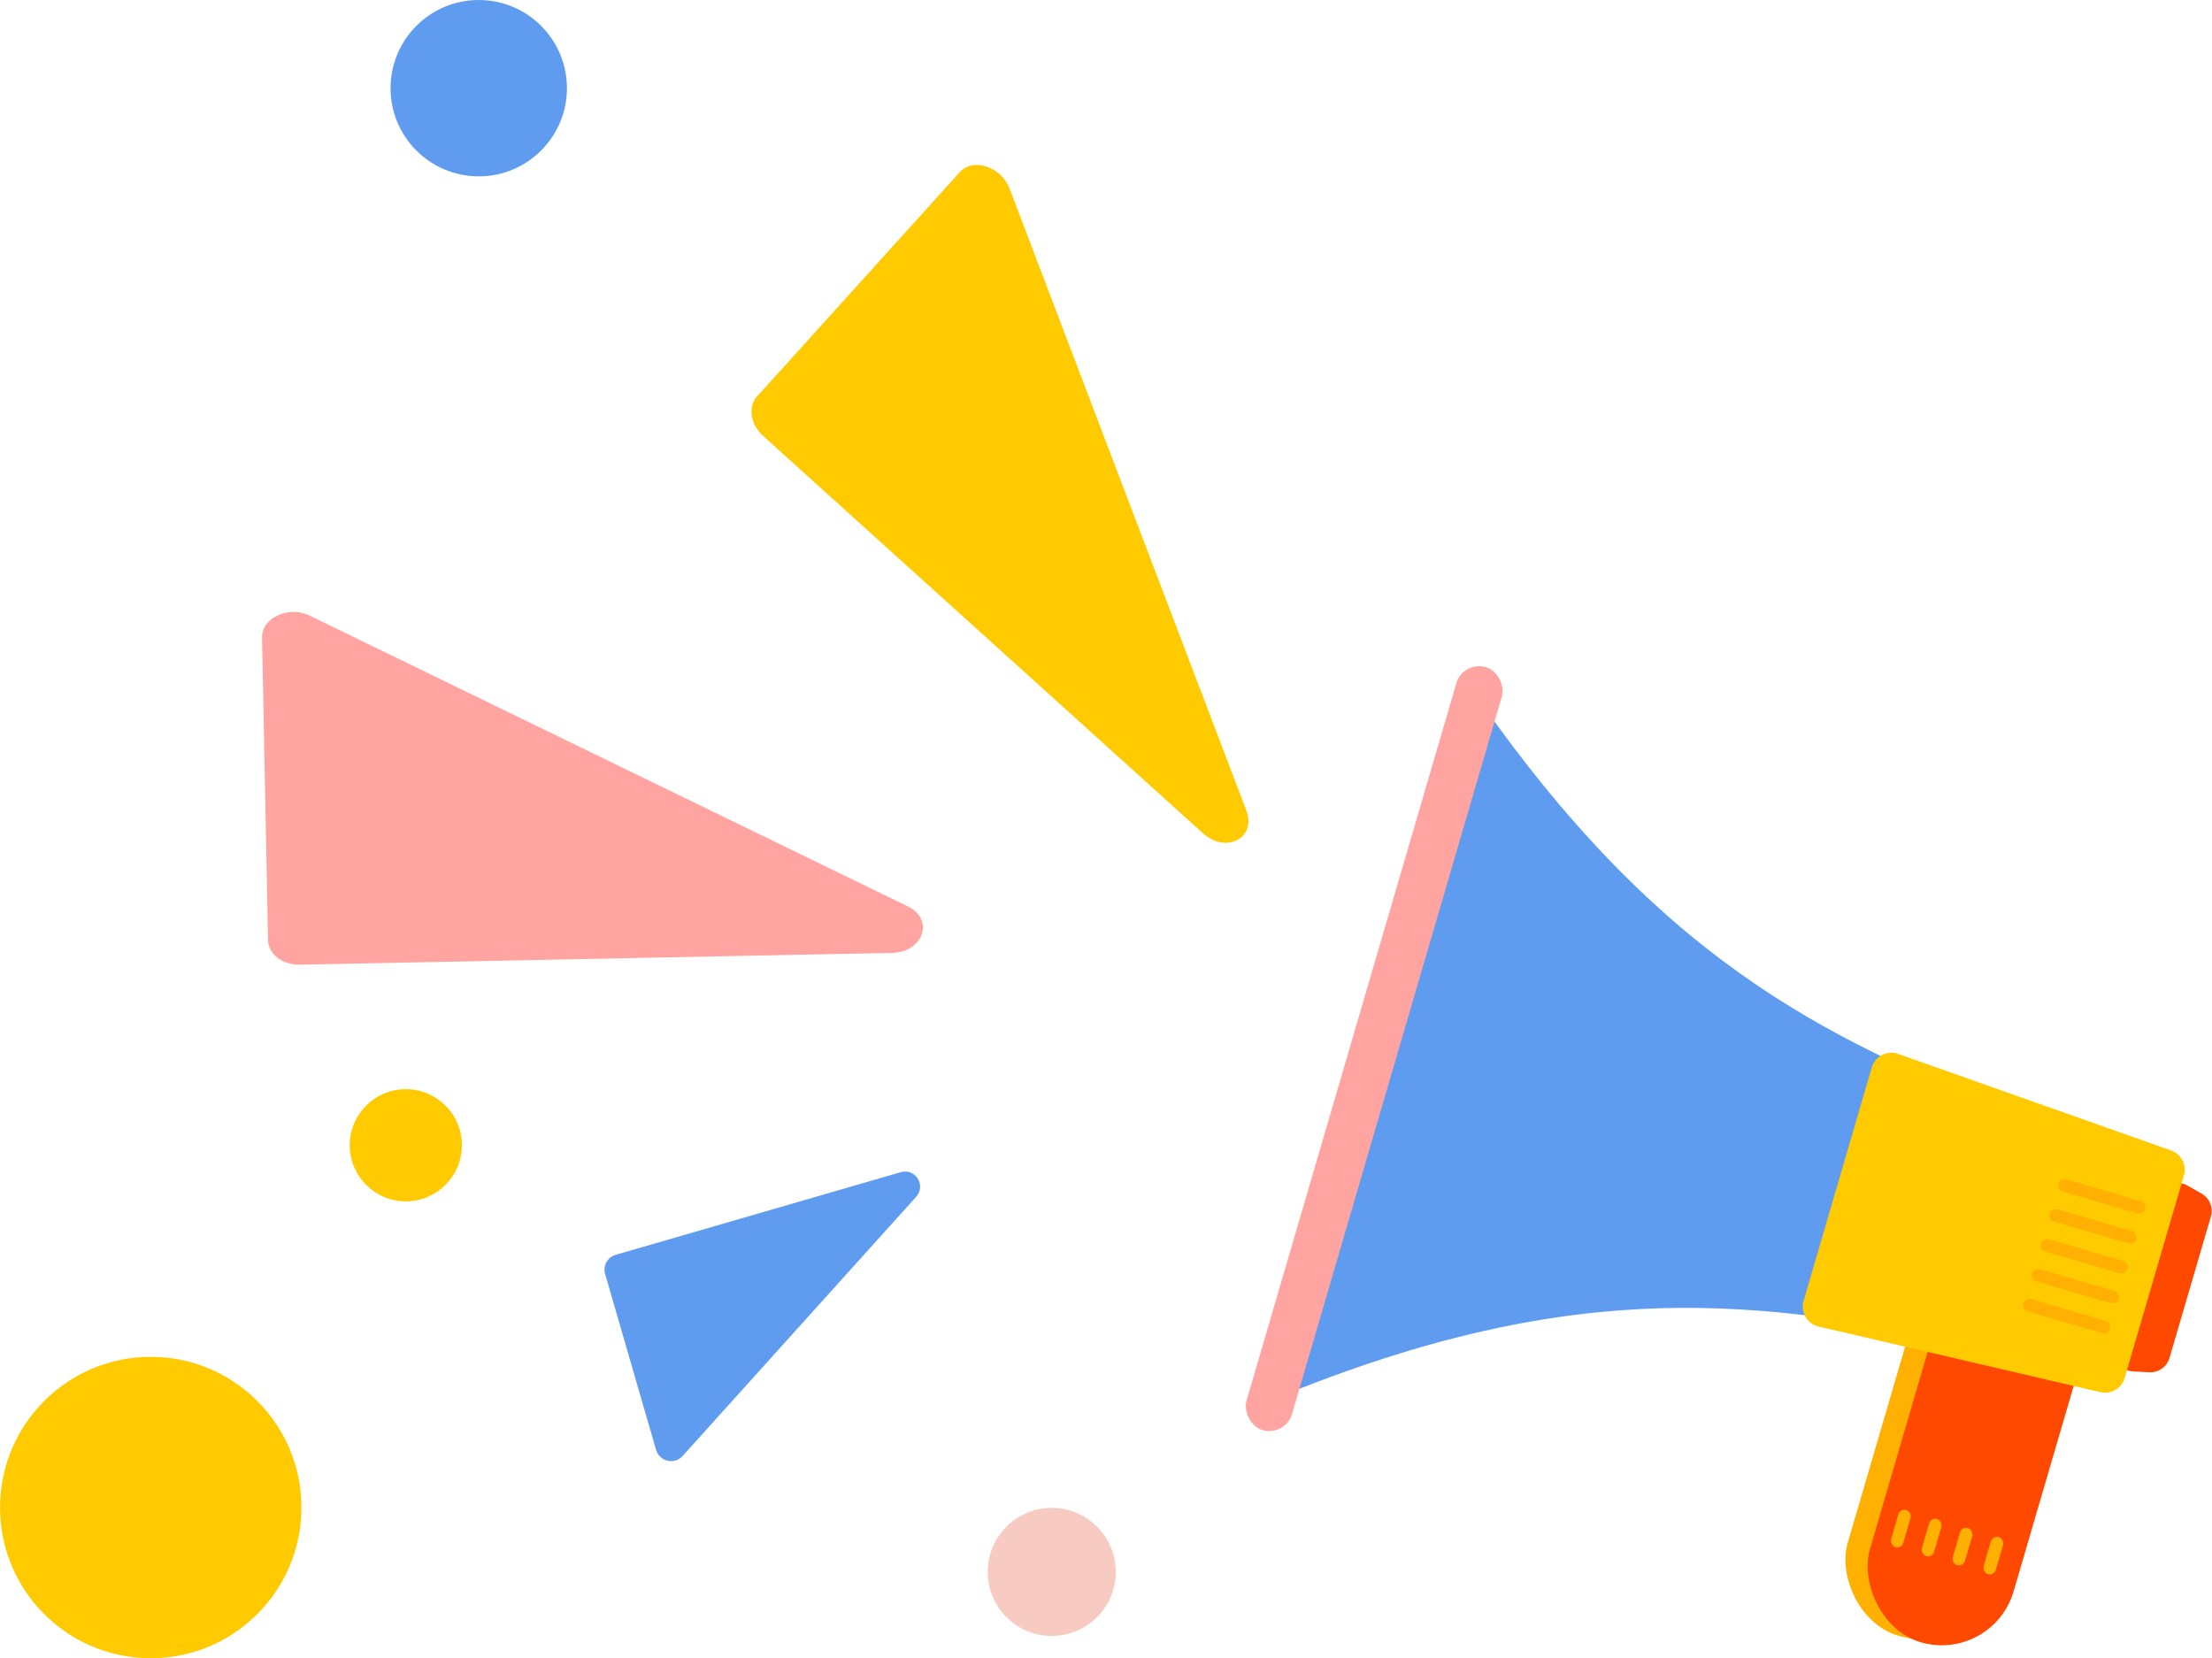   <svg xmlns="http://www.w3.org/2000/svg" viewBox="0 0 551.31 413.32" width="100%" style="vertical-align: middle; max-width: 100%; width: 100%;">
   <g>
    <g>
     <circle cx="37.57" cy="375.76" r="37.56" fill="#ffca00">
     </circle>
     <circle cx="119.32" cy="21.98" r="21.98" fill="#5f9cef">
     </circle>
     <circle cx="262.13" cy="391.8" r="15.96" fill="rgb(247,203,194)">
     </circle>
     <circle cx="101.14" cy="285.46" r="13.98" fill="#ffca00">
     </circle>
     <path d="M65.31,158.91l1.5,75.47c.07,3.44,3.61,6.15,7.9,6.07l147.64-2.94c7.77-.16,10.57-8.33,4-11.55L77.17,153.44C71.94,150.89,65.21,154,65.31,158.91Z" fill="rgb(255, 164, 160)">
     </path>
     <path d="M163.54,361.47l-12.74-44a3.84,3.84,0,0,1,2.68-4.71L224.4,292.2a3.76,3.76,0,0,1,3.95,6.1l-58.17,64.56A3.9,3.9,0,0,1,163.54,361.47Z" fill="#5f9cef">
     </path>
     <path d="M239.24,42.87l-50.6,56c-2.3,2.55-1.58,7,1.61,9.83l109.57,99c5.77,5.21,13.41,1.18,10.8-5.7l-59-155C249.57,41.57,242.53,39.23,239.24,42.87Z" fill="#ffca00">
     </path>
     <rect x="470.45" y="296.78" width="37.32" height="113.2" rx="18.66" transform="translate(859.34 829.86) rotate(-163.7)" fill="rgb(255, 176, 0)">
     </rect>
     <rect x="475.97" y="298.4" width="37.32" height="113.2" rx="18.66" transform="translate(869.71 834.57) rotate(-163.7)" fill="rgb(255, 72, 0)">
     </rect>
     <rect x="495.26" y="382.9" width="3.18" height="9.64" rx="1.59" transform="translate(864.87 899.33) rotate(-163.7)" fill="rgb(255, 176, 0)">
     </rect>
     <rect x="487.57" y="380.65" width="3.18" height="9.64" rx="1.59" transform="translate(850.43 892.77) rotate(-163.7)" fill="rgb(255, 176, 0)">
     </rect>
     <rect x="479.89" y="378.4" width="3.18" height="9.64" rx="1.59" transform="translate(836 886.2) rotate(-163.7)" fill="rgb(255, 176, 0)">
     </rect>
     <rect x="472.2" y="376.15" width="3.18" height="9.64" rx="1.59" transform="translate(821.57 879.64) rotate(-163.7)" fill="rgb(255, 176, 0)">
     </rect>
     <path d="M531.72,341.84l4,.21a5,5,0,0,0,5-3.58l10.31-35.24a5,5,0,0,0-2.32-5.73l-3.52-2a5,5,0,0,0-7.24,2.93l-10.83,37A5,5,0,0,0,531.72,341.84Z" fill="rgb(255, 72, 0)">
     </path>
     <path d="M505.52,279.18l-16.08,55c-49.33-9-94.52-17.47-172,14.58L368.5,174.22C416.49,243,459.12,260.18,505.52,279.18Z" fill="#5f9cef">
     </path>
     <rect x="336.61" y="162.28" width="11.82" height="198.12" rx="5.91" transform="translate(597.9 608.34) rotate(-163.7)" fill="rgb(255, 164, 160)">
     </rect>
     <path d="M453.27,330.64,523.48,347a5.11,5.11,0,0,0,6.06-3.54L544.31,293a5.1,5.1,0,0,0-3.2-6.24l-68-24.06a5.1,5.1,0,0,0-6.6,3.37l-17,58.2A5.11,5.11,0,0,0,453.27,330.64Z" fill="#ffca00">
     </path>
     <rect x="522.2" y="286.91" width="3.18" height="22.51" rx="1.59" transform="translate(957.01 -120.85) rotate(106.3)" fill="rgb(255, 176, 0)">
     </rect>
     <rect x="520.02" y="294.37" width="3.18" height="22.51" rx="1.59" transform="translate(961.38 -109.2) rotate(106.3)" fill="rgb(255, 176, 0)">
     </rect>
     <rect x="517.83" y="301.83" width="3.18" height="22.51" rx="1.59" transform="translate(965.74 -97.55) rotate(106.3)" fill="rgb(255, 176, 0)">
     </rect>
     <rect x="515.65" y="309.29" width="3.18" height="22.51" rx="1.59" transform="translate(970.11 -85.9) rotate(106.3)" fill="rgb(255, 176, 0)">
     </rect>
     <rect x="513.47" y="316.76" width="3.18" height="22.51" rx="1.59" transform="translate(974.48 -74.25) rotate(106.3)" fill="rgb(255, 176, 0)">
     </rect>
    </g>
   </g>
  </svg>
